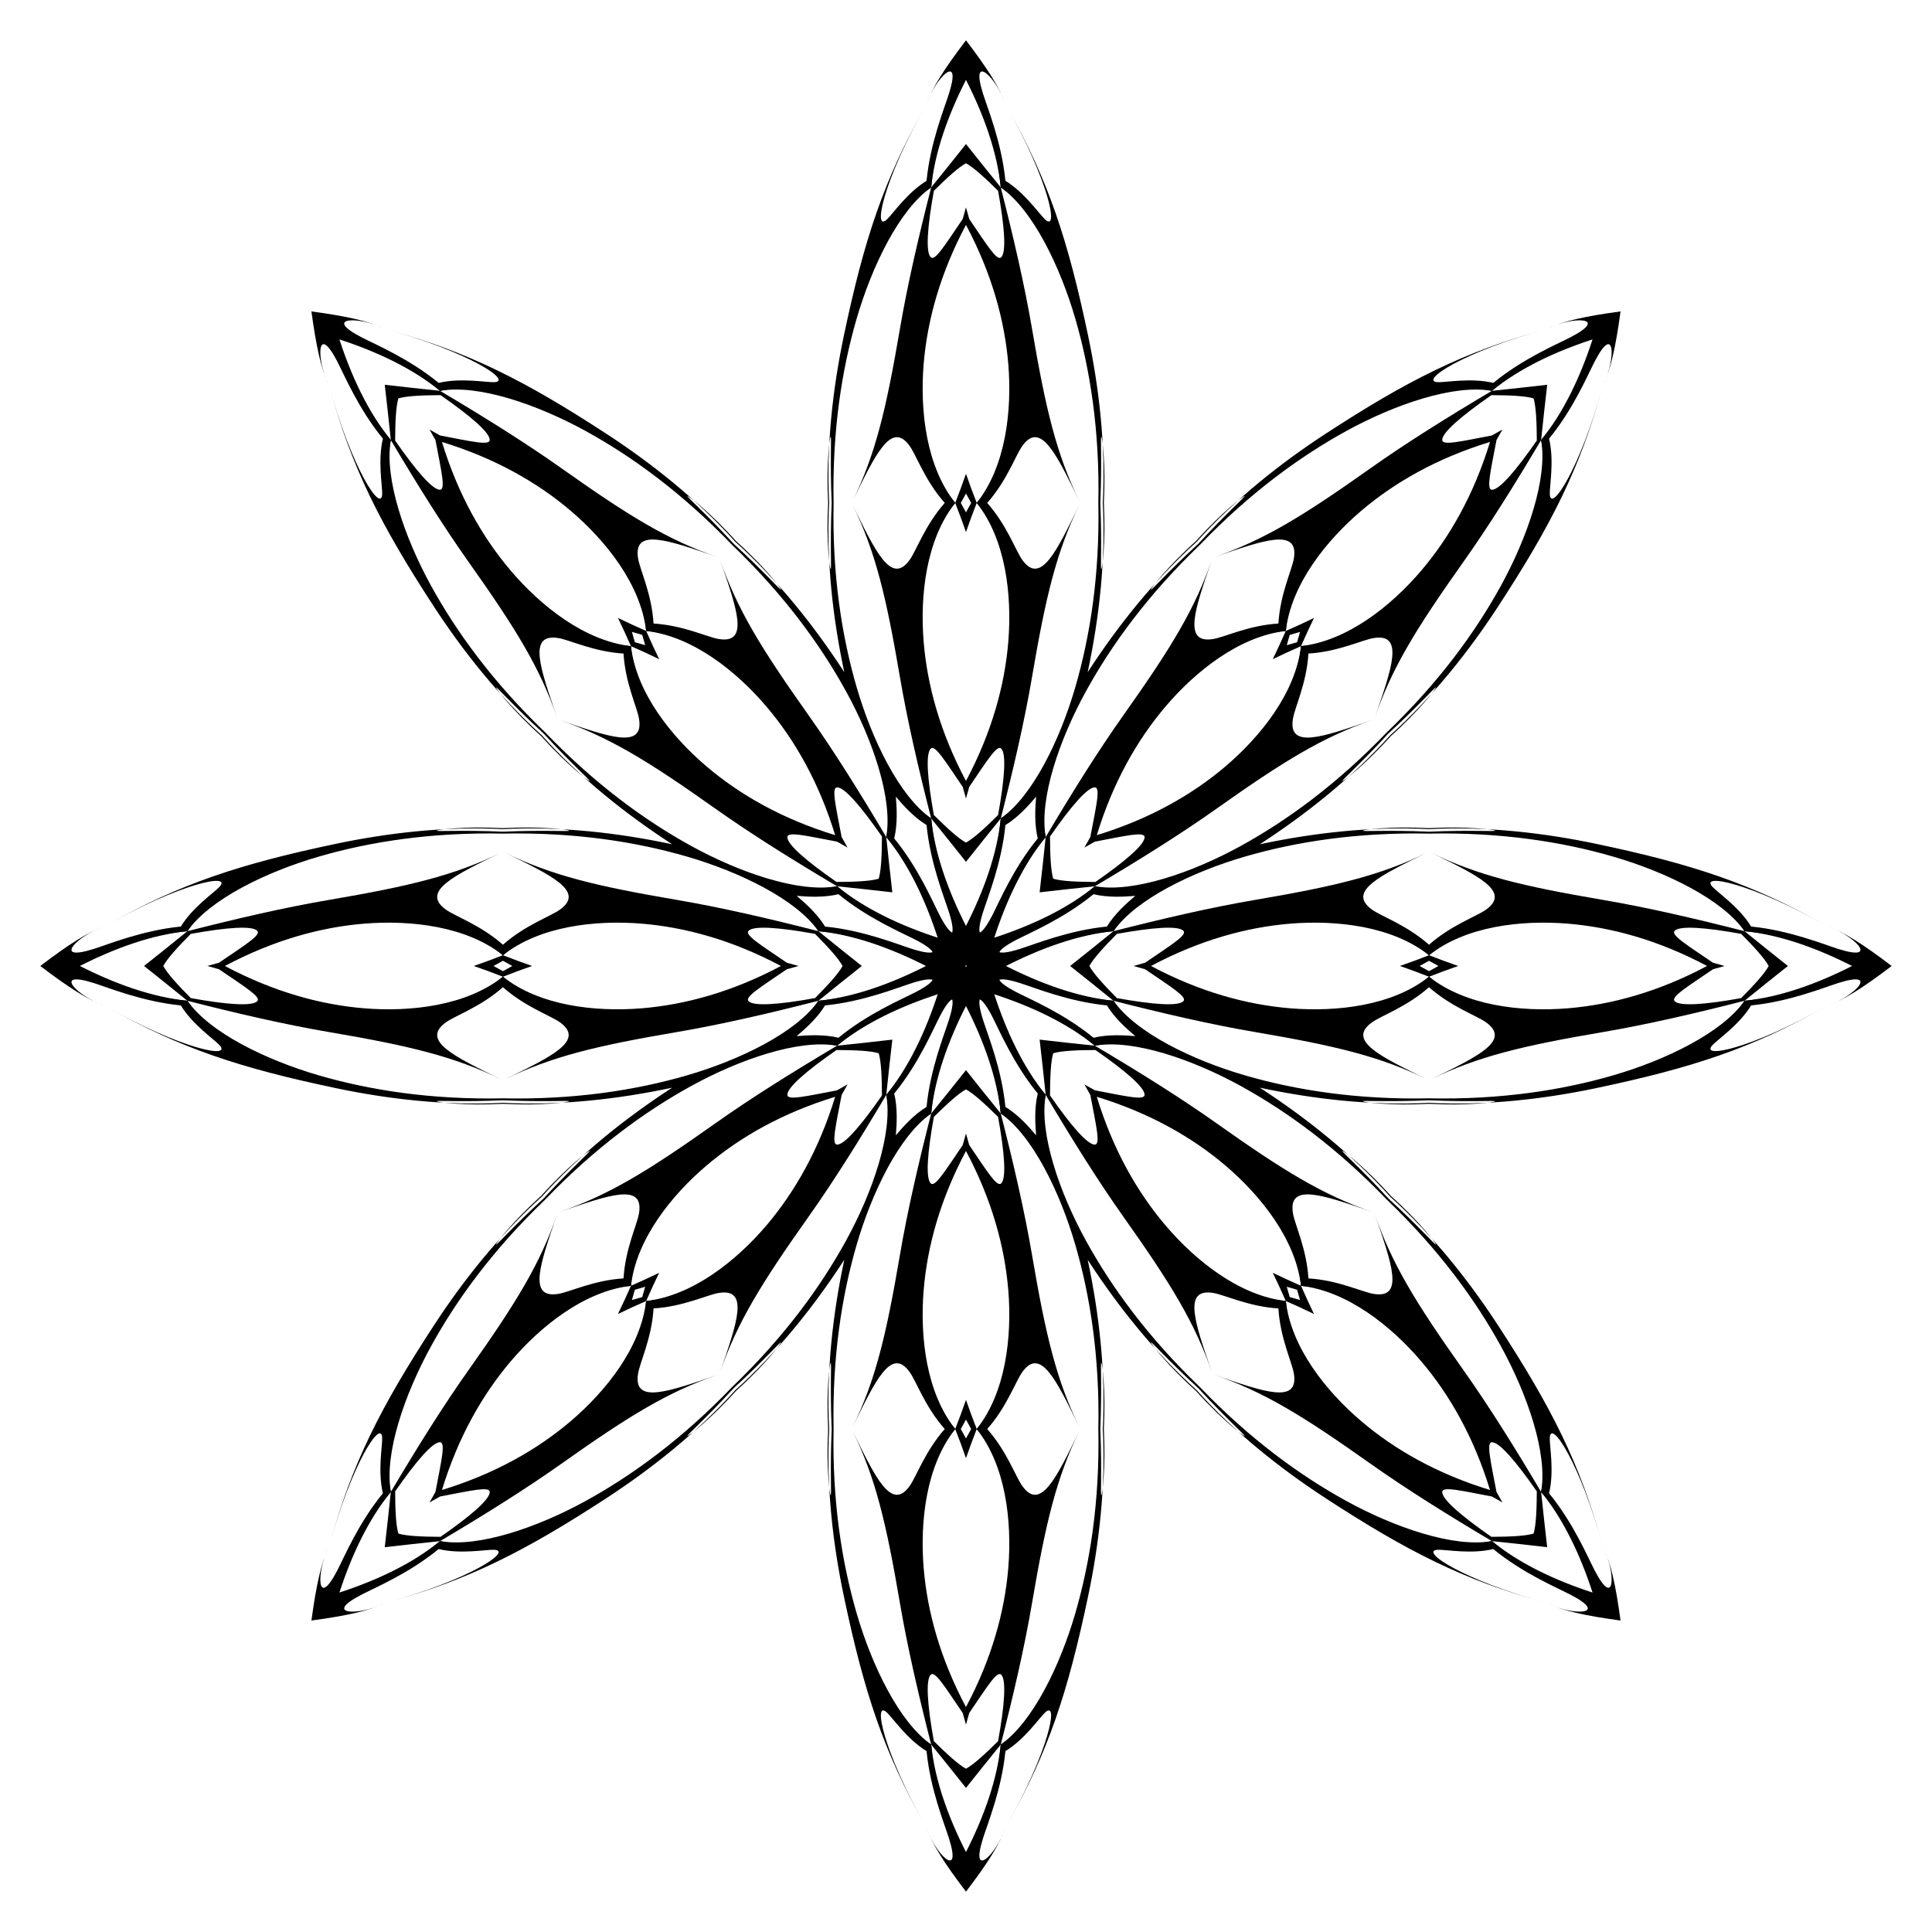 <?xml version="1.0" encoding="UTF-8"?>
<!DOCTYPE svg  PUBLIC '-//W3C//DTD SVG 1.1//EN'  'http://www.w3.org/Graphics/SVG/1.1/DTD/svg11.dtd'>
<svg enable-background="new 0 0 1669.654 1669.654" version="1.1" viewBox="0 0 1669.7 1669.7" xml:space="preserve" xmlns="http://www.w3.org/2000/svg">

	
		
			
				<path d="m834.83 807.15c-18.24-37.244-28.292-71.164-31.363-98.058-13.446-9.676-28.647-27.065-42.571-52.753 8.319 28.01 9.866 51.054 7.2 67.404 16.845 21.189 33.723 52.282 47.16 91.515-39.233-13.438-70.326-30.315-91.515-47.16-16.35 2.666-39.394 1.118-67.404-7.2 25.688 13.924 43.077 29.125 52.753 42.571 26.894 3.072 60.815 13.123 98.058 31.363-37.244 18.24-71.164 28.292-98.058 31.363-9.676 13.446-27.065 28.647-52.753 42.571 28.01-8.319 51.054-9.866 67.404-7.2 21.189-16.845 52.282-33.723 91.515-47.16-13.438 39.233-30.315 70.326-47.16 91.515 2.666 16.35 1.118 39.394-7.2 67.404 13.924-25.688 29.125-43.077 42.571-52.753 3.072-26.894 13.123-60.815 31.363-98.058 18.24 37.244 28.292 71.164 31.363 98.058 13.446 9.676 28.647 27.065 42.571 52.753-8.319-28.01-9.866-51.054-7.2-67.404-16.845-21.189-33.723-52.282-47.16-91.515 39.233 13.438 70.326 30.315 91.515 47.16 16.35-2.666 39.394-1.118 67.404 7.2-25.688-13.924-43.077-29.125-52.753-42.571-26.894-3.072-60.815-13.123-98.058-31.363 37.244-18.24 71.164-28.292 98.058-31.363 9.676-13.446 27.065-28.647 52.753-42.571-28.01 8.319-51.054 9.866-67.404 7.2-21.189 16.845-52.282 33.723-91.515 47.16 13.438-39.233 30.315-70.326 47.16-91.515-2.666-16.35-1.118-39.394 7.2-67.404-13.924 25.688-29.125 43.077-42.571 52.753-3.071 26.893-13.123 60.814-31.363 98.058zm-74.728-152.73c14.977 27.566 31.233 44.69 44.685 52.895 1.852 25.657 11.117 60.268 30.043 99.478 18.927-39.211 28.191-73.821 30.043-99.478 13.453-8.205 29.709-25.33 44.685-52.895-8.902 30.082-9.516 53.686-5.805 69-16.832 19.452-34.755 50.477-49.098 91.586 41.109-14.343 72.134-32.265 91.586-49.098 15.314 3.711 38.918 3.096 69-5.805-27.566 14.977-44.69 31.233-52.895 44.685-25.657 1.852-60.268 11.117-99.478 30.043 39.211 18.927 73.821 28.191 99.478 30.043 8.205 13.453 25.33 29.709 52.895 44.685-30.082-8.902-53.686-9.516-69-5.805-19.452-16.832-50.477-34.755-91.586-49.098 14.343 41.109 32.265 72.134 49.098 91.586-3.711 15.314-3.096 38.918 5.805 69-14.977-27.566-31.233-44.69-44.685-52.895-1.852-25.657-11.117-60.268-30.043-99.478-18.927 39.211-28.191 73.821-30.043 99.478-13.453 8.205-29.709 25.33-44.685 52.895 8.902-30.082 9.516-53.686 5.805-69 16.833-19.452 34.755-50.477 49.098-91.586-41.109 14.343-72.134 32.265-91.586 49.098-15.314-3.711-38.918-3.096-69 5.805 27.566-14.977 44.69-31.233 52.895-44.685 25.657-1.852 60.268-11.117 99.478-30.043-39.211-18.927-73.821-28.191-99.478-30.043-8.205-13.453-25.33-29.709-52.895-44.685 30.082 8.902 53.686 9.516 69 5.805 19.452 16.833 50.477 34.755 91.586 49.098-14.343-41.109-32.265-72.134-49.098-91.586 3.711-15.314 3.096-38.918-5.805-69z"/>
				<path d="m834.83 62.498c-18.927 39.211-28.191 73.821-30.043 99.478-18.025 10.994-41.083 38.001-59.352 84.681 17.319-44.729 39.367-73.025 58.032-86.458 3.072-26.894 13.123-60.815 31.363-98.058 18.24 37.244 28.292 71.164 31.363 98.058 18.666 13.433 40.713 41.728 58.032 86.458-18.269-46.68-41.327-73.687-59.352-84.681-1.852-25.656-11.116-60.267-30.043-99.478z"/>
				<path d="m1380.9 288.71c-41.109 14.343-72.134 32.265-91.586 49.098-20.519-4.972-55.92-2.179-101.85 17.91 43.875-19.382 79.473-23.8 102.17-20.1 21.189-16.845 52.282-33.723 91.515-47.16-13.438 39.233-30.315 70.326-47.161 91.515 3.7 22.697-0.718 58.295-20.1 102.17 20.089-45.926 22.882-81.327 17.91-101.85 16.834-19.452 34.756-50.477 49.099-91.586z"/>
				<path d="m1607.2 834.83c-39.211-18.927-73.821-28.191-99.479-30.043-10.994-18.025-38-41.083-84.681-59.352 44.729 17.319 73.025 39.367 86.458 58.032 26.894 3.072 60.815 13.123 98.058 31.363-37.244 18.24-71.164 28.292-98.058 31.363-13.433 18.666-41.728 40.713-86.458 58.032 46.68-18.269 73.687-41.327 84.681-59.352 25.658-1.852 60.269-11.116 99.479-30.043z"/>
				<path d="m1380.9 1380.9c-14.343-41.109-32.265-72.134-49.098-91.586 4.972-20.519 2.179-55.92-17.91-101.85 19.382 43.875 23.8 79.473 20.1 102.17 16.845 21.189 33.723 52.282 47.161 91.515-39.233-13.438-70.326-30.315-91.515-47.161-22.697 3.7-58.295-0.718-102.17-20.1 45.926 20.089 81.327 22.882 101.85 17.91 19.452 16.834 50.476 34.756 91.585 49.099z"/>
				<path d="m834.83 1607.2c18.927-39.211 28.191-73.821 30.043-99.479 18.025-10.994 41.083-38 59.352-84.681-17.319 44.729-39.367 73.025-58.032 86.458-3.072 26.894-13.123 60.815-31.363 98.058-18.24-37.244-28.292-71.164-31.363-98.058-18.666-13.433-40.713-41.728-58.032-86.458 18.269 46.68 41.327 73.687 59.352 84.681 1.852 25.658 11.117 60.269 30.043 99.479z"/>
				<path d="m288.71 1380.9c41.109-14.343 72.134-32.265 91.586-49.098 20.519 4.972 55.92 2.179 101.85-17.91-43.875 19.382-79.473 23.8-102.17 20.1-21.189 16.845-52.282 33.723-91.515 47.161 13.438-39.233 30.315-70.326 47.16-91.515-3.7-22.697 0.718-58.295 20.1-102.17-20.089 45.926-22.882 81.327-17.91 101.85-16.832 19.452-34.755 50.476-49.098 91.585z"/>
				<path d="m62.498 834.83c39.211 18.927 73.821 28.191 99.478 30.043 10.994 18.025 38.001 41.083 84.681 59.352-44.729-17.319-73.025-39.367-86.458-58.032-26.894-3.072-60.815-13.123-98.058-31.363 37.244-18.24 71.164-28.292 98.058-31.363 13.433-18.666 41.728-40.713 86.458-58.032-46.68 18.269-73.687 41.327-84.681 59.352-25.656 1.852-60.267 11.117-99.478 30.043z"/>
				<path d="m288.71 288.71c14.343 41.109 32.265 72.134 49.098 91.586-4.972 20.519-2.179 55.92 17.91 101.85-19.382-43.875-23.8-79.473-20.1-102.17-16.845-21.189-33.723-52.282-47.16-91.515 39.233 13.438 70.326 30.315 91.515 47.16 22.697-3.7 58.295 0.718 102.17 20.1-45.926-20.089-81.327-22.882-101.85-17.91-19.452-16.832-50.477-34.755-91.586-49.098z"/>
			
			
				<path d="m834.83 69.038c-15.216 29.881-26.978 62.151-30.049 92.932-27.525 19.159-51.257 68.052-64.518 113.69-12.709 43.825-21.094 96.585-19.833 158.98-1.262 62.396 7.124 115.16 19.833 158.98 13.261 45.641 36.993 94.534 64.518 113.69 3.07 30.781 14.833 63.051 30.049 92.932 15.216-29.881 26.978-62.151 30.049-92.932 27.525-19.159 51.257-68.052 64.518-113.69 12.709-43.825 21.094-96.585 19.833-158.98 1.262-62.396-7.124-115.16-19.833-158.98-13.261-45.641-36.993-94.534-64.518-113.69-3.071-30.781-14.833-63.051-30.049-92.932zm541.5 224.3c-31.888 10.37-63.024 24.871-86.96 44.465-33.01-5.916-84.364 11.876-126.01 34.772-39.975 22.002-83.212 53.38-126.44 98.393-45.013 43.229-76.391 86.465-98.393 126.44-22.896 41.65-40.688 93.003-34.772 126.01-19.594 23.936-34.095 55.072-44.465 86.96 31.888-10.37 63.024-24.871 86.96-44.465 33.01 5.916 84.364-11.876 126.01-34.772 39.975-22.002 83.212-53.38 126.44-98.393 45.013-43.229 76.391-86.465 98.393-126.44 22.896-41.65 40.688-93.003 34.772-126.01 19.594-23.937 34.095-55.072 44.465-86.96zm224.29 541.49c-29.881-15.216-62.151-26.978-92.932-30.049-19.159-27.525-68.052-51.257-113.69-64.518-43.825-12.709-96.585-21.094-158.98-19.833-62.396-1.262-115.16 7.124-158.98 19.833-45.641 13.261-94.534 36.993-113.69 64.518-30.781 3.07-63.051 14.833-92.932 30.049 29.881 15.216 62.151 26.978 92.932 30.049 19.159 27.525 68.052 51.257 113.69 64.518 43.825 12.709 96.585 21.094 158.98 19.833 62.396 1.262 115.16-7.124 158.98-19.833 45.641-13.261 94.534-36.993 113.69-64.518 30.781-3.071 63.051-14.833 92.932-30.049zm-224.29 541.5c-10.37-31.888-24.871-63.024-44.465-86.96 5.916-33.01-11.875-84.364-34.772-126.01-22.002-39.975-53.38-83.212-98.393-126.44-43.229-45.013-86.465-76.391-126.44-98.393-41.65-22.896-93.003-40.688-126.01-34.772-23.936-19.594-55.072-34.095-86.96-44.465 10.37 31.888 24.871 63.024 44.465 86.96-5.916 33.01 11.876 84.364 34.772 126.01 22.002 39.975 53.38 83.212 98.393 126.44 43.229 45.013 86.465 76.391 126.44 98.393 41.65 22.896 93.003 40.688 126.01 34.772 23.936 19.594 55.072 34.095 86.96 44.465zm-541.5 224.29c15.216-29.881 26.978-62.151 30.049-92.932 27.525-19.159 51.257-68.052 64.518-113.69 12.709-43.825 21.094-96.585 19.833-158.98 1.262-62.396-7.124-115.16-19.833-158.98-13.261-45.641-36.993-94.534-64.518-113.69-3.07-30.781-14.833-63.051-30.049-92.932-15.216 29.881-26.978 62.151-30.049 92.932-27.525 19.159-51.257 68.052-64.518 113.69-12.709 43.825-21.094 96.585-19.833 158.98-1.262 62.396 7.124 115.16 19.833 158.98 13.261 45.641 36.993 94.534 64.518 113.69 3.071 30.781 14.834 63.051 30.049 92.932zm-541.49-224.29c31.888-10.37 63.024-24.871 86.96-44.465 33.01 5.916 84.364-11.875 126.01-34.772 39.975-22.002 83.212-53.38 126.44-98.393 45.013-43.229 76.391-86.465 98.393-126.44 22.896-41.65 40.688-93.003 34.772-126.01 19.594-23.936 34.095-55.072 44.465-86.96-31.888 10.37-63.024 24.871-86.96 44.465-33.01-5.916-84.364 11.876-126.01 34.772-39.975 22.002-83.212 53.38-126.44 98.393-45.013 43.229-76.391 86.465-98.393 126.44-22.896 41.65-40.688 93.003-34.772 126.01-19.594 23.936-34.096 55.072-44.465 86.96zm-224.3-541.5c29.881 15.216 62.151 26.978 92.932 30.049 19.159 27.525 68.052 51.257 113.69 64.518 43.825 12.709 96.585 21.094 158.98 19.833 62.396 1.262 115.16-7.124 158.98-19.833 45.641-13.261 94.534-36.993 113.69-64.518 30.781-3.07 63.051-14.833 92.932-30.049-29.881-15.216-62.151-26.978-92.932-30.049-19.159-27.525-68.052-51.257-113.69-64.518-43.825-12.709-96.585-21.094-158.98-19.833-62.396-1.262-115.16 7.124-158.98 19.833-45.641 13.261-94.534 36.993-113.69 64.518-30.781 3.071-63.051 14.834-92.932 30.049zm224.3-541.49c10.37 31.888 24.871 63.024 44.465 86.96-5.916 33.01 11.876 84.364 34.772 126.01 22.002 39.975 53.38 83.212 98.393 126.44 43.229 45.013 86.465 76.391 126.44 98.393 41.65 22.896 93.003 40.688 126.01 34.772 23.936 19.594 55.072 34.095 86.96 44.465-10.37-31.888-24.871-63.024-44.465-86.96 5.916-33.01-11.876-84.364-34.772-126.01-22.002-39.975-53.38-83.212-98.393-126.44-43.229-45.013-86.465-76.391-126.44-98.393-41.65-22.896-93.003-40.688-126.01-34.772-23.937-19.594-55.072-34.096-86.96-44.465zm425.42 141.31c-1.54-36.762 0.054-57.206-0.879-57.184-0.778 0.128-3.956 23.536-2.176 57.184-1.78 33.648 1.398 57.056 2.176 57.184 0.934 0.023-0.66-20.422 0.879-57.184zm-248.97 199.29c-27.083-24.906-40.413-40.49-41.057-39.814-0.459 0.641 13.846 19.44 38.897 41.974 22.534 25.051 41.333 39.356 41.974 38.897 0.675-0.644-14.908-13.973-39.814-41.057zm-35.134 316.97c-36.762 1.54-57.206-0.054-57.184 0.879 0.128 0.778 23.536 3.956 57.184 2.176 33.648 1.78 57.056-1.398 57.184-2.176 0.023-0.933-20.422 0.661-57.184-0.879zm199.29 248.98c-24.906 27.083-40.49 40.413-39.814 41.057 0.641 0.459 19.44-13.845 41.974-38.897 25.051-22.534 39.356-41.333 38.897-41.974-0.644-0.676-13.973 14.908-41.057 39.814zm316.97 35.133c1.54 36.762-0.054 57.206 0.879 57.184 0.778-0.128 3.956-23.536 2.176-57.184 1.78-33.648-1.398-57.056-2.176-57.184-0.933-0.022 0.661 20.422-0.879 57.184zm248.98-199.29c27.083 24.906 40.413 40.49 41.057 39.814 0.459-0.641-13.845-19.44-38.897-41.974-22.534-25.051-41.333-39.356-41.974-38.897-0.676 0.644 14.908 13.974 39.814 41.057zm35.133-316.97c36.762-1.54 57.206 0.054 57.184-0.879-0.128-0.778-23.536-3.956-57.184-2.176-33.648-1.78-57.056 1.398-57.184 2.176-0.022 0.934 20.422-0.66 57.184 0.879zm-199.29-248.97c24.906-27.083 40.49-40.413 39.814-41.057-0.641-0.459-19.44 13.846-41.974 38.897-25.051 22.534-39.356 41.333-38.897 41.974 0.644 0.675 13.974-14.908 41.057-39.814zm-83.941 22.051c0.778-0.128 3.956-23.537 2.176-57.184 1.78-33.648-1.398-57.056-2.176-57.184-0.934-0.022 0.66 20.422-0.879 57.184 1.54 36.761-0.054 57.206 0.879 57.184zm-276.79 17.762c0.459-0.641-13.845-19.44-38.897-41.974-22.534-25.051-41.333-39.356-41.974-38.897-0.676 0.645 14.908 13.974 39.814 41.057 27.083 24.907 40.412 40.49 41.057 39.814zm-183.16 208.28c-0.128-0.778-23.537-3.956-57.184-2.176-33.648-1.78-57.056 1.398-57.184 2.176-0.022 0.934 20.422-0.66 57.184 0.879 36.761-1.539 57.206 0.055 57.184-0.879zm17.762 276.79c-0.641-0.459-19.44 13.846-41.974 38.897-25.051 22.534-39.356 41.333-38.897 41.974 0.645 0.676 13.974-14.908 41.057-39.814 24.907-27.083 40.49-40.413 39.814-41.057zm208.28 183.16c-0.778 0.128-3.956 23.536-2.176 57.184-1.78 33.648 1.398 57.056 2.176 57.184 0.934 0.022-0.66-20.422 0.879-57.184-1.539-36.762 0.055-57.206-0.879-57.184zm276.79-17.763c-0.459 0.641 13.846 19.44 38.897 41.974 22.534 25.051 41.333 39.356 41.974 38.897 0.676-0.645-14.908-13.974-39.814-41.057-27.083-24.906-40.413-40.49-41.057-39.814zm183.16-208.28c0.128 0.778 23.536 3.956 57.184 2.176 33.648 1.78 57.056-1.398 57.184-2.176 0.022-0.934-20.422 0.66-57.184-0.879-36.762 1.54-57.206-0.054-57.184 0.879zm-17.763-276.79c0.641 0.459 19.44-13.845 41.974-38.897 25.051-22.534 39.356-41.333 38.897-41.974-0.645-0.676-13.974 14.908-41.057 39.814-24.906 27.083-40.49 40.412-39.814 41.057zm-325.24 159.47c-0.111-0.145-0.221-0.29-0.332-0.435 0.024 0.18 0.049 0.361 0.073 0.542-0.181-0.024-0.362-0.049-0.542-0.073 0.145 0.11 0.29 0.221 0.435 0.332-0.145 0.111-0.29 0.221-0.435 0.332 0.18-0.024 0.361-0.049 0.542-0.073-0.024 0.181-0.049 0.362-0.073 0.542 0.11-0.145 0.221-0.29 0.332-0.435 0.111 0.145 0.221 0.29 0.332 0.435-0.024-0.18-0.049-0.361-0.073-0.542 0.181 0.024 0.362 0.049 0.542 0.073-0.145-0.11-0.29-0.221-0.435-0.332 0.145-0.111 0.29-0.221 0.435-0.332-0.18 0.024-0.361 0.049-0.542 0.073 0.024-0.181 0.049-0.362 0.073-0.542-0.11 0.145-0.221 0.29-0.332 0.435zm-11.953-28.49c0.893-2.443 0.296-7.922-2.747-17.588-4.21-13.338-16.1-42.271-19.382-75.356-10.971-6.7-20.096-16.924-26.526-24.518 0.823 9.916 1.601 23.598-1.419 36.094 21.074 25.716 33.125 54.583 39.58 66.99 4.684 8.985 8.136 13.281 10.494 14.378zm-16.903 16.903c-1.096-2.359-5.393-5.811-14.378-10.494-12.408-6.455-41.275-18.506-66.99-39.58-12.496 3.02-26.177 2.242-36.094 1.419 7.594 6.43 17.818 15.554 24.518 26.526 33.085 3.282 62.019 15.173 75.356 19.382 9.666 3.043 15.145 3.64 17.588 2.747zm0 23.906c-2.443-0.893-7.922-0.295-17.588 2.747-13.338 4.21-42.271 16.1-75.356 19.382-6.7 10.971-16.924 20.096-24.518 26.526 9.916-0.823 23.598-1.601 36.094 1.419 25.716-21.074 54.583-33.125 66.99-39.58 8.985-4.683 13.281-8.135 14.378-10.494zm16.903 16.904c-2.359 1.096-5.811 5.393-10.494 14.379-6.455 12.408-18.506 41.275-39.58 66.99 3.02 12.496 2.242 26.177 1.419 36.094 6.43-7.594 15.554-17.818 26.526-24.518 3.282-33.085 15.173-62.019 19.382-75.356 3.043-9.667 3.64-15.146 2.747-17.589zm23.906 0c-0.893 2.443-0.295 7.922 2.747 17.588 4.21 13.338 16.1 42.271 19.382 75.356 10.971 6.7 20.096 16.924 26.526 24.518-0.823-9.916-1.601-23.598 1.419-36.094-21.074-25.716-33.125-54.583-39.58-66.99-4.683-8.985-8.135-13.282-10.494-14.378zm16.904-16.904c1.096 2.359 5.393 5.811 14.379 10.494 12.408 6.455 41.275 18.506 66.99 39.58 12.496-3.02 26.177-2.242 36.094-1.419-7.594-6.43-17.818-15.554-24.518-26.526-33.085-3.282-62.019-15.173-75.356-19.382-9.667-3.043-15.146-3.64-17.589-2.747zm0-23.906c2.443 0.893 7.922 0.296 17.588-2.747 13.338-4.21 42.271-16.1 75.356-19.382 6.7-10.971 16.924-20.096 24.518-26.526-9.916 0.823-23.598 1.601-36.094-1.419-25.716 21.074-54.583 33.125-66.99 39.58-8.985 4.684-13.282 8.136-14.378 10.494zm-16.904-16.903c2.359-1.096 5.811-5.393 10.494-14.378 6.455-12.408 18.506-41.275 39.58-66.99-3.02-12.496-2.242-26.177-1.419-36.094-6.43 7.594-15.554 17.818-26.526 24.518-3.282 33.085-15.173 62.019-19.382 75.356-3.043 9.666-3.64 15.145-2.747 17.588zm-117.13-225.06c-0.14-0.66-0.279-1.321-0.419-1.985-9.301-44.272-15.304-94.574-12.652-144.28-2.652-49.705 3.352-100.01 12.652-144.28 17.411-82.767 34.512-135.26 70.325-198.07-35.811 62.809-45.513 108.6-33.224 97.483 5.065-4.616 17.56-23.223 34.413-33.515 3.282-33.085 15.173-62.019 19.382-75.356 11.547-36.689-12.133-13.056-18.806 7.96 3.794-11.942 14.438-29.068 33.505-54.038 19.068 24.97 29.711 42.097 33.505 54.038-6.673-21.016-30.353-44.649-18.806-7.96 4.21 13.338 16.1 42.271 19.382 75.356 16.853 10.292 29.347 28.899 34.413 33.515 12.289 11.113 2.587-34.674-33.224-97.483 35.813 62.814 52.913 115.3 70.325 198.07 9.301 44.272 15.304 94.574 12.652 144.28 2.652 49.705-3.352 100.01-12.652 144.28-0.14 0.664-0.279 1.325-0.419 1.985 0.368-0.565 0.737-1.132 1.107-1.7 24.729-37.882 56.052-77.696 93.074-110.97 33.272-37.022 73.086-68.346 110.97-93.074 70.837-46.213 120.04-71.238 189.78-90.33-69.735 19.09-108.97 44.607-92.424 45.438 6.846 0.317 28.838-4.004 48.033 0.635 25.716-21.074 54.583-33.125 66.99-39.58 34.108-17.778 0.653-17.811-18.927-7.669 11.127-5.761 30.763-10.346 61.903-14.519-4.174 31.139-8.758 50.775-14.519 61.903 10.142-19.579 10.109-53.035-7.669-18.926-6.454 12.408-18.506 41.275-39.58 66.99 4.639 19.194 0.317 41.186 0.635 48.033 0.831 16.548 26.348-22.689 45.438-92.424-19.093 69.739-44.117 118.95-90.33 189.78-24.729 37.882-56.052 77.696-93.074 110.97-33.272 37.022-73.086 68.346-110.97 93.074-0.568 0.371-1.135 0.74-1.7 1.107 0.66-0.14 1.321-0.279 1.985-0.419 44.272-9.301 94.574-15.304 144.28-12.652 49.705-2.652 100.01 3.352 144.28 12.652 82.767 17.411 135.26 34.512 198.07 70.325-62.809-35.811-108.6-45.513-97.483-33.224 4.616 5.065 23.223 17.56 33.516 34.413 33.085 3.282 62.019 15.173 75.356 19.382 36.689 11.547 13.056-12.133-7.96-18.806 11.942 3.794 29.068 14.438 54.038 33.505-24.97 19.068-42.097 29.711-54.038 33.505 21.016-6.673 44.649-30.353 7.96-18.806-13.338 4.21-42.271 16.1-75.356 19.382-10.292 16.853-28.899 29.347-33.516 34.413-11.113 12.289 34.675 2.587 97.483-33.224-62.814 35.813-115.3 52.913-198.07 70.325-44.272 9.301-94.574 15.304-144.28 12.652-49.705 2.652-100.01-3.352-144.28-12.652-0.664-0.14-1.325-0.279-1.985-0.419 0.565 0.368 1.132 0.737 1.7 1.107 37.882 24.729 77.696 56.052 110.97 93.074 37.022 33.272 68.346 73.086 93.074 110.97 46.213 70.837 71.238 120.04 90.33 189.78-19.09-69.735-44.607-108.97-45.438-92.424-0.318 6.846 4.004 28.838-0.635 48.033 21.074 25.716 33.125 54.583 39.58 66.99 17.778 34.108 17.811 0.653 7.669-18.927 5.761 11.127 10.345 30.763 14.519 61.903-31.139-4.174-50.776-8.758-61.903-14.519 19.579 10.142 53.035 10.109 18.927-7.669-12.408-6.454-41.275-18.506-66.99-39.58-19.194 4.639-41.186 0.317-48.033 0.635-16.548 0.831 22.689 26.348 92.424 45.438-69.739-19.093-118.95-44.117-189.78-90.33-37.882-24.729-77.696-56.052-110.97-93.074-37.022-33.272-68.346-73.086-93.074-110.97-0.371-0.568-0.74-1.135-1.107-1.7 0.14 0.66 0.279 1.321 0.419 1.985 9.301 44.272 15.304 94.574 12.652 144.28 2.652 49.705-3.352 100.01-12.652 144.28-17.411 82.767-34.512 135.26-70.325 198.07 35.811-62.809 45.513-108.6 33.224-97.483-5.065 4.616-17.56 23.223-34.413 33.516-3.282 33.085-15.173 62.019-19.382 75.356-11.547 36.689 12.133 13.056 18.806-7.96-3.794 11.942-14.438 29.068-33.505 54.038-19.068-24.97-29.711-42.097-33.505-54.038 6.673 21.016 30.353 44.649 18.806 7.96-4.21-13.338-16.1-42.271-19.382-75.356-16.853-10.292-29.347-28.899-34.413-33.516-12.289-11.113-2.587 34.675 33.224 97.483-35.813-62.814-52.913-115.3-70.325-198.07-9.301-44.272-15.304-94.574-12.652-144.28-2.652-49.705 3.352-100.01 12.652-144.28 0.14-0.664 0.279-1.325 0.419-1.985-0.368 0.565-0.737 1.132-1.107 1.7-24.729 37.882-56.052 77.696-93.074 110.97-33.272 37.022-73.086 68.346-110.97 93.074-70.837 46.213-120.04 71.238-189.78 90.33 69.735-19.09 108.97-44.607 92.424-45.438-6.846-0.318-28.838 4.004-48.033-0.635-25.716 21.074-54.583 33.125-66.99 39.58-34.108 17.778-0.653 17.811 18.926 7.669-11.127 5.761-30.763 10.345-61.903 14.519 4.173-31.139 8.758-50.776 14.519-61.903-10.142 19.579-10.109 53.035 7.669 18.927 6.455-12.408 18.506-41.275 39.58-66.99-4.639-19.194-0.317-41.186-0.635-48.033-0.831-16.548-26.348 22.689-45.438 92.424 19.093-69.739 44.117-118.95 90.33-189.78 24.729-37.882 56.052-77.696 93.074-110.97 33.272-37.022 73.086-68.346 110.97-93.074 0.568-0.371 1.135-0.74 1.7-1.107-0.66 0.14-1.321 0.279-1.985 0.419-44.272 9.301-94.574 15.304-144.28 12.652-49.705 2.652-100.01-3.352-144.28-12.652-82.767-17.411-135.26-34.512-198.07-70.325 62.809 35.811 108.6 45.513 97.483 33.224-4.616-5.065-23.223-17.56-33.515-34.413-33.085-3.282-62.019-15.173-75.356-19.382-36.689-11.547-13.056 12.133 7.96 18.806-11.942-3.794-29.068-14.438-54.038-33.505 24.97-19.068 42.097-29.711 54.038-33.505-21.016 6.673-44.649 30.353-7.96 18.806 13.338-4.21 42.271-16.1 75.356-19.382 10.292-16.853 28.899-29.347 33.515-34.413 11.113-12.289-34.674-2.587-97.483 33.224 62.814-35.813 115.3-52.913 198.07-70.325 44.272-9.301 94.574-15.304 144.28-12.652 49.705-2.652 100.01 3.352 144.28 12.652 0.664 0.14 1.325 0.279 1.985 0.419-0.565-0.368-1.132-0.737-1.7-1.107-37.882-24.729-77.696-56.052-110.97-93.074-37.022-33.272-68.346-73.086-93.074-110.97-46.213-70.837-71.238-120.04-90.33-189.78 19.09 69.735 44.607 108.97 45.438 92.424 0.317-6.846-4.004-28.838 0.635-48.033-21.074-25.716-33.125-54.583-39.58-66.99-17.778-34.108-17.811-0.653-7.669 18.926-5.761-11.127-10.346-30.763-14.519-61.903 31.139 4.173 50.775 8.758 61.903 14.519-19.579-10.142-53.035-10.109-18.926 7.669 12.408 6.455 41.275 18.506 66.99 39.58 19.194-4.639 41.186-0.317 48.033-0.635 16.548-0.831-22.689-26.348-92.424-45.438 69.739 19.093 118.95 44.117 189.78 90.33 37.882 24.729 77.696 56.052 110.97 93.074 37.022 33.272 68.346 73.086 93.074 110.97 0.37 0.569 0.739 1.135 1.107 1.7z"/>
			
		
		
			
				<path d="m825.58 434.64c-17.317 19.624-32.731 53.602-37.127 99.992 3.801-44.172 17.492-78.366 34.267-99.992-16.775-21.626-30.467-55.82-34.267-99.992 4.396 46.39 19.81 80.368 37.127 99.992z"/>
				<path d="m545.32 558.4c1.631 26.121 14.758 61.046 44.453 96.958-28.547-33.922-43.044-67.782-46.474-94.936-27.154-3.43-61.014-17.928-94.936-46.474 35.911 29.694 70.836 42.821 96.957 44.452z"/>
				<path d="m434.64 844.08c19.624 17.317 53.602 32.731 99.992 37.127-44.172-3.801-78.366-17.492-99.992-34.267-21.626 16.775-55.82 30.467-99.992 34.267 46.39-4.396 80.368-19.81 99.992-37.127z"/>
				<path d="m558.4 1124.3c26.121-1.631 61.046-14.758 96.958-44.453-33.922 28.547-67.782 43.044-94.936 46.474-3.43 27.154-17.928 61.014-46.474 94.936 29.694-35.91 42.821-70.835 44.452-96.957z"/>
				<path d="m844.08 1235c17.317-19.624 32.731-53.602 37.127-99.992-3.801 44.172-17.492 78.366-34.267 99.992 16.775 21.626 30.467 55.82 34.267 99.992-4.396-46.39-19.81-80.368-37.127-99.992z"/>
				<path d="m1124.3 1111.3c-1.631-26.121-14.758-61.047-44.453-96.958 28.547 33.922 43.044 67.782 46.474 94.936 27.154 3.43 61.014 17.928 94.936 46.474-35.91-29.693-70.835-42.82-96.957-44.452z"/>
				<path d="m1235 825.58c-19.624-17.317-53.602-32.731-99.992-37.127 44.172 3.801 78.366 17.492 99.992 34.267 21.626-16.775 55.82-30.467 99.992-34.267-46.39 4.396-80.368 19.81-99.992 37.127z"/>
				<path d="m1111.3 545.32c-26.121 1.631-61.047 14.758-96.958 44.453 33.922-28.547 67.782-43.044 94.936-46.474 3.43-27.154 17.928-61.014 46.474-94.936-29.693 35.911-42.82 70.836-44.452 96.957z"/>
				<path d="m844.08 434.64c17.317 19.624 32.731 53.602 37.127 99.992-3.801-44.172-17.492-78.366-34.267-99.992 16.775-21.626 30.467-55.82 34.267-99.992-4.396 46.39-19.81 80.368-37.127 99.992z"/>
				<path d="m558.4 545.32c26.121 1.631 61.046 14.758 96.958 44.453-33.922-28.547-67.782-43.044-94.936-46.474-3.43-27.154-17.928-61.014-46.474-94.936 29.694 35.911 42.821 70.836 44.452 96.957z"/>
				<path d="m434.64 825.58c19.624-17.317 53.602-32.731 99.992-37.127-44.172 3.801-78.366 17.492-99.992 34.267-21.626-16.775-55.82-30.467-99.992-34.267 46.39 4.396 80.368 19.81 99.992 37.127z"/>
				<path d="m545.32 1111.3c1.631-26.121 14.758-61.047 44.453-96.958-28.547 33.922-43.044 67.782-46.474 94.936-27.154 3.43-61.014 17.928-94.936 46.474 35.911-29.693 70.836-42.82 96.957-44.452z"/>
				<path d="m825.58 1235c-17.317-19.624-32.731-53.602-37.127-99.992 3.801 44.172 17.492 78.366 34.267 99.992-16.775 21.626-30.467 55.82-34.267 99.992 4.396-46.39 19.81-80.368 37.127-99.992z"/>
				<path d="m1111.3 1124.3c-26.121-1.631-61.047-14.758-96.958-44.453 33.922 28.547 67.782 43.044 94.936 46.474 3.43 27.154 17.928 61.014 46.474 94.936-29.693-35.91-42.82-70.835-44.452-96.957z"/>
				<path d="m1235 844.08c-19.624 17.317-53.602 32.731-99.992 37.127 44.172-3.801 78.366-17.492 99.992-34.267 21.626 16.775 55.82 30.467 99.992 34.267-46.39-4.396-80.368-19.81-99.992-37.127z"/>
				<path d="m1124.3 558.4c-1.631 26.121-14.758 61.046-44.453 96.958 28.547-33.922 43.044-67.782 46.474-94.936 27.154-3.43 61.014-17.928 94.936-46.474-35.91 29.694-70.835 42.821-96.957 44.452z"/>
			
			
				<path d="m834.83 194.36c-22.319 41.973-33.507 82.657-36.598 120.58-3.221 39.961 2.163 88.082 27.339 119.71-25.176 31.628-30.56 79.749-27.339 119.71 3.092 37.919 14.28 78.603 36.598 120.58 22.319-41.973 33.507-82.657 36.598-120.58 3.221-39.961-2.162-88.082-27.339-119.71 25.176-31.628 30.56-79.749 27.339-119.71-3.091-37.919-14.279-78.603-36.598-120.58zm452.88 187.59c-45.461 13.898-82.14 34.754-111.14 59.381-30.535 25.979-60.754 63.813-65.317 103.98-40.167 4.562-78 34.782-103.98 65.317-24.626 28.999-45.483 65.678-59.381 111.14 45.461-13.898 82.14-34.754 111.14-59.381 30.535-25.979 60.754-63.813 65.317-103.98 40.167-4.562 78.001-34.782 103.98-65.317 24.627-28.999 45.483-65.678 59.381-111.14zm187.59 452.88c-41.973-22.319-82.657-33.507-120.58-36.598-39.961-3.221-88.082 2.163-119.71 27.339-31.628-25.176-79.75-30.56-119.71-27.339-37.919 3.092-78.603 14.28-120.58 36.598 41.973 22.319 82.657 33.507 120.58 36.598 39.961 3.221 88.082-2.162 119.71-27.339 31.628 25.176 79.749 30.56 119.71 27.339 37.92-3.091 78.603-14.279 120.58-36.598zm-187.59 452.88c-13.898-45.461-34.754-82.14-59.381-111.14-25.979-30.535-63.813-60.754-103.98-65.317-4.562-40.167-34.782-78-65.317-103.98-28.999-24.626-65.678-45.483-111.14-59.381 13.898 45.461 34.754 82.14 59.381 111.14 25.979 30.535 63.813 60.754 103.98 65.317 4.562 40.167 34.782 78.001 65.317 103.98 28.999 24.627 65.678 45.483 111.14 59.381zm-452.88 187.59c22.319-41.973 33.507-82.657 36.598-120.58 3.221-39.961-2.162-88.082-27.339-119.71 25.176-31.628 30.56-79.75 27.339-119.71-3.092-37.919-14.28-78.603-36.598-120.58-22.319 41.973-33.507 82.657-36.598 120.58-3.221 39.961 2.163 88.082 27.339 119.71-25.176 31.628-30.56 79.749-27.339 119.71 3.092 37.92 14.28 78.603 36.598 120.58zm-452.88-187.59c45.461-13.898 82.14-34.754 111.14-59.381 30.534-25.979 60.754-63.813 65.317-103.98 40.167-4.562 78.001-34.782 103.98-65.317 24.626-28.999 45.483-65.678 59.381-111.14-45.461 13.898-82.14 34.754-111.14 59.381-30.534 25.979-60.754 63.813-65.317 103.98-40.167 4.562-78.001 34.782-103.98 65.317-24.626 28.999-45.483 65.678-59.381 111.14zm-187.59-452.88c41.973 22.319 82.657 33.507 120.58 36.598 39.961 3.221 88.082-2.162 119.71-27.339 31.628 25.176 79.749 30.56 119.71 27.339 37.919-3.092 78.603-14.28 120.58-36.598-41.973-22.319-82.657-33.507-120.58-36.598-39.961-3.221-88.082 2.163-119.71 27.339-31.628-25.176-79.749-30.56-119.71-27.339-37.919 3.092-78.603 14.28-120.58 36.598zm187.59-452.88c13.898 45.461 34.754 82.14 59.381 111.14 25.979 30.534 63.813 60.754 103.98 65.317 4.562 40.167 34.782 78.001 65.317 103.98 28.999 24.626 65.678 45.483 111.14 59.381-13.898-45.461-34.754-82.14-59.381-111.14-25.979-30.534-63.813-60.754-103.98-65.317-4.562-40.167-34.782-78.001-65.317-103.98-28.999-24.626-65.678-45.483-111.14-59.381zm452.88-240.84c-6.561 3.553-16.236 12.392-27.749 23.792-5.646 31.227-7.262 53.116-2.618 57.51 3.605 3.295 11.745-9.898 27.553-33.165 0.979-3.533 1.921-6.875 2.814-10.028 0.893 3.153 1.835 6.495 2.814 10.028 15.808 23.268 23.949 36.461 27.553 33.165 4.644-4.393 3.028-26.283-2.618-57.51-11.513-11.4-21.188-20.239-27.749-23.792zm490.54 203.19c-7.151-2.127-20.243-2.718-36.446-2.798-26.073 18.089-42.694 32.424-42.516 38.814 0.219 4.879 15.304 1.306 42.934-3.968 3.19-1.806 6.219-3.503 9.08-5.101-1.598 2.861-3.296 5.89-5.101 9.08-5.274 27.631-8.847 42.716-3.968 42.935 6.391 0.177 20.726-16.444 38.815-42.517-0.08-16.203-0.671-29.294-2.798-36.445zm203.19 490.54c-3.552-6.561-12.392-16.236-23.792-27.749-31.227-5.646-53.116-7.262-57.51-2.618-3.295 3.605 9.898 11.745 33.165 27.553 3.532 0.979 6.875 1.921 10.028 2.814-3.153 0.893-6.495 1.835-10.028 2.814-23.268 15.808-36.461 23.949-33.165 27.553 4.393 4.644 26.283 3.028 57.51-2.618 11.4-11.513 20.24-21.188 23.792-27.749zm-203.19 490.54c2.127-7.151 2.718-20.243 2.798-36.446-18.089-26.073-32.424-42.694-38.815-42.516-4.879 0.219-1.306 15.304 3.968 42.934 1.806 3.19 3.503 6.219 5.101 9.08-2.861-1.598-5.89-3.296-9.08-5.101-27.631-5.274-42.716-8.847-42.934-3.968-0.177 6.391 16.444 20.726 42.516 38.815 16.203-0.08 29.295-0.671 36.446-2.798zm-490.54 203.19c6.561-3.552 16.236-12.392 27.75-23.792 5.646-31.227 7.262-53.116 2.618-57.51-3.605-3.295-11.745 9.898-27.553 33.165-0.979 3.532-1.921 6.875-2.814 10.028-0.893-3.153-1.835-6.495-2.814-10.028-15.808-23.268-23.949-36.461-27.553-33.165-4.644 4.393-3.028 26.283 2.618 57.51 11.513 11.4 21.187 20.24 27.748 23.792zm-490.54-203.19c7.151 2.127 20.243 2.718 36.446 2.798 26.073-18.089 42.694-32.424 42.517-38.815-0.219-4.879-15.304-1.306-42.935 3.968-3.19 1.806-6.219 3.503-9.08 5.101 1.598-2.861 3.295-5.89 5.101-9.08 5.274-27.631 8.847-42.716 3.968-42.934-6.391-0.177-20.726 16.444-38.814 42.516 0.079 16.203 0.669 29.295 2.797 36.446zm-203.19-490.54c3.553 6.561 12.392 16.236 23.792 27.75 31.227 5.646 53.116 7.262 57.51 2.618 3.295-3.605-9.898-11.745-33.165-27.553-3.533-0.979-6.875-1.921-10.028-2.814 3.153-0.893 6.495-1.835 10.028-2.814 23.268-15.808 36.461-23.949 33.165-27.553-4.393-4.644-26.283-3.028-57.51 2.618-11.4 11.513-20.239 21.187-23.792 27.748zm203.19-490.54c-2.127 7.151-2.718 20.243-2.798 36.446 18.089 26.073 32.424 42.694 38.814 42.517 4.879-0.219 1.306-15.304-3.968-42.935-1.806-3.19-3.503-6.219-5.101-9.08 2.861 1.598 5.89 3.295 9.08 5.101 27.631 5.274 42.716 8.847 42.935 3.968 0.177-6.391-16.444-20.726-42.517-38.814-16.203 0.079-29.294 0.669-36.445 2.797zm490.54 345.78c-0.893-3.153-1.835-6.495-2.814-10.028-15.808-23.268-23.949-36.461-27.553-33.165-4.644 4.393-3.028 26.283 2.618 57.51 11.514 11.4 21.188 20.24 27.749 23.792 6.561-3.553 16.236-12.392 27.75-23.792 5.646-31.227 7.262-53.116 2.618-57.51-3.605-3.295-11.745 9.898-27.553 33.165-0.98 3.533-1.922 6.875-2.815 10.028zm102.36 42.397c1.598-2.861 3.295-5.89 5.101-9.08 5.274-27.631 8.847-42.716 3.968-42.935-6.391-0.177-20.726 16.444-38.814 42.517 0.08 16.203 0.671 29.294 2.798 36.446 7.151 2.127 20.243 2.718 36.446 2.798 26.073-18.089 42.694-32.424 42.517-38.815-0.219-4.879-15.304-1.306-42.935 3.968-3.191 1.806-6.22 3.503-9.081 5.101zm42.397 102.36c3.153-0.893 6.495-1.835 10.028-2.814 23.268-15.808 36.461-23.949 33.165-27.553-4.393-4.644-26.283-3.028-57.51 2.618-11.4 11.514-20.24 21.188-23.792 27.749 3.553 6.561 12.392 16.236 23.792 27.75 31.227 5.646 53.116 7.262 57.51 2.618 3.295-3.605-9.898-11.745-33.165-27.553-3.532-0.98-6.875-1.922-10.028-2.815zm-42.397 102.36c2.861 1.598 5.89 3.295 9.08 5.101 27.631 5.274 42.716 8.847 42.935 3.968 0.177-6.391-16.444-20.726-42.517-38.814-16.203 0.08-29.294 0.671-36.446 2.798-2.127 7.151-2.718 20.243-2.798 36.446 18.089 26.073 32.424 42.694 38.814 42.517 4.879-0.219 1.306-15.304-3.968-42.935-1.804-3.191-3.502-6.22-5.1-9.081zm-102.36 42.397c0.893 3.153 1.835 6.495 2.814 10.028 15.808 23.268 23.949 36.461 27.553 33.165 4.644-4.393 3.028-26.283-2.618-57.51-11.514-11.4-21.188-20.24-27.75-23.792-6.561 3.553-16.236 12.392-27.749 23.792-5.646 31.227-7.262 53.116-2.618 57.51 3.605 3.295 11.745-9.898 27.553-33.165 0.98-3.532 1.922-6.875 2.815-10.028zm-102.36-42.397c-1.598 2.861-3.295 5.89-5.101 9.08-5.274 27.631-8.847 42.716-3.968 42.935 6.391 0.177 20.726-16.444 38.815-42.517-0.08-16.203-0.671-29.294-2.798-36.446-7.151-2.127-20.243-2.718-36.446-2.798-26.073 18.089-42.694 32.424-42.517 38.814 0.219 4.879 15.304 1.306 42.935-3.968 3.19-1.804 6.219-3.502 9.08-5.1zm-42.397-102.36c-3.153 0.893-6.495 1.835-10.028 2.814-23.268 15.808-36.461 23.949-33.165 27.553 4.393 4.644 26.283 3.028 57.51-2.618 11.4-11.514 20.24-21.188 23.792-27.75-3.553-6.561-12.392-16.236-23.792-27.749-31.227-5.646-53.116-7.262-57.51-2.618-3.295 3.605 9.898 11.745 33.165 27.553 3.533 0.98 6.875 1.922 10.028 2.815zm42.397-102.36c-2.861-1.598-5.89-3.295-9.08-5.101-27.631-5.274-42.716-8.847-42.935-3.968-0.177 6.391 16.444 20.726 42.517 38.815 16.203-0.08 29.294-0.671 36.446-2.798 2.127-7.151 2.718-20.243 2.798-36.446-18.089-26.073-32.424-42.694-38.815-42.517-4.879 0.219-1.306 15.304 3.968 42.935 1.806 3.19 3.503 6.219 5.101 9.08zm102.36 12.343c-10.008-12.576-20.06-25.227-30.067-37.472-11.065-43.306-20.594-84.572-26.991-122.1-11.921-69.932-21.127-108.4-40.932-148.99 19.81 40.587 33.506 69.575 49.258 47.719 5.968-8.334 13.317-30.053 30.388-49.324-17.071-19.271-24.42-40.989-30.388-49.324-15.752-21.857-29.448 7.132-49.258 47.719 19.804-40.594 29.011-79.057 40.932-148.99 6.397-37.532 15.926-78.798 26.991-122.1 10.006-12.245 20.058-24.895 30.067-37.472 10.008 12.576 20.06 25.227 30.067 37.472 11.065 43.306 20.594 84.572 26.991 122.1 11.921 69.932 21.127 108.4 40.932 148.99-19.81-40.587-33.506-69.575-49.258-47.719-5.968 8.334-13.317 30.053-30.388 49.324 17.071 19.271 24.42 40.989 30.388 49.324 15.752 21.857 29.448-7.132 49.258-47.719-19.804 40.594-29.011 79.057-40.932 148.99-6.397 37.532-15.926 78.798-26.991 122.1-10.006 12.245-20.058 24.895-30.067 37.472zm63.649 26.364c1.816-15.97 3.653-32.023 5.236-47.757 22.798-38.446 45.239-74.364 67.255-105.43 41.02-57.879 61.708-91.587 76.409-134.3-14.691 42.707-25.505 72.89 1.089 68.573 10.114-1.673 30.667-11.834 56.365-13.389 1.556-25.698 11.716-46.251 13.39-56.365 4.316-26.593-25.866-15.78-68.573-1.089 42.708-14.7 76.416-35.388 134.3-76.409 31.063-22.015 66.98-44.457 105.43-67.255 15.734-1.583 31.787-3.42 47.757-5.236-1.816 15.97-3.653 32.023-5.236 47.757-22.798 38.446-45.239 74.363-67.255 105.43-41.02 57.879-61.708 91.587-76.409 134.3 14.691-42.707 25.505-72.89-1.089-68.573-10.114 1.673-30.667 11.834-56.365 13.39-1.556 25.698-11.716 46.251-13.39 56.365-4.316 26.593 25.866 15.779 68.573 1.089-42.708 14.7-76.416 35.388-134.3 76.409-31.063 22.015-66.98 44.457-105.43 67.255-15.734 1.582-31.787 3.419-47.757 5.235zm26.365 63.649c12.576-10.008 25.227-20.06 37.472-30.067 43.306-11.065 84.572-20.594 122.1-26.991 69.932-11.921 108.4-21.127 148.99-40.932-40.587 19.81-69.575 33.506-47.719 49.258 8.334 5.968 30.053 13.317 49.324 30.388 19.271-17.071 40.989-24.42 49.323-30.388 21.857-15.752-7.132-29.448-47.719-49.258 40.594 19.804 79.057 29.011 148.99 40.932 37.532 6.397 78.798 15.926 122.1 26.991 12.245 10.006 24.896 20.058 37.472 30.067-12.576 10.008-25.227 20.06-37.472 30.067-43.306 11.065-84.572 20.594-122.1 26.991-69.932 11.921-108.4 21.127-148.99 40.932 40.587-19.81 69.575-33.506 47.719-49.258-8.334-5.968-30.053-13.317-49.323-30.388-19.271 17.071-40.989 24.42-49.324 30.388-21.857 15.752 7.132 29.448 47.719 49.258-40.594-19.804-79.057-29.011-148.99-40.932-37.532-6.397-78.798-15.926-122.1-26.991-12.246-10.006-24.896-20.058-37.472-30.067zm-26.365 63.649c15.97 1.816 32.023 3.653 47.757 5.236 38.446 22.798 74.363 45.239 105.43 67.255 57.879 41.02 91.587 61.708 134.3 76.409-42.707-14.691-72.89-25.505-68.573 1.089 1.673 10.114 11.834 30.667 13.39 56.365 25.698 1.556 46.251 11.716 56.365 13.39 26.594 4.316 15.78-25.866 1.089-68.573 14.7 42.708 35.388 76.416 76.409 134.3 22.015 31.063 44.457 66.98 67.255 105.43 1.583 15.734 3.421 31.787 5.236 47.757-15.97-1.816-32.023-3.653-47.757-5.236-38.446-22.798-74.364-45.239-105.43-67.255-57.879-41.02-91.587-61.708-134.3-76.409 42.707 14.691 72.89 25.505 68.573-1.089-1.673-10.114-11.834-30.667-13.39-56.365-25.698-1.556-46.251-11.716-56.365-13.39-26.593-4.316-15.78 25.866-1.089 68.573-14.7-42.708-35.388-76.416-76.409-134.3-22.015-31.063-44.457-66.98-67.255-105.43-1.582-15.734-3.42-31.787-5.236-47.757zm-63.649 26.365c10.008 12.576 20.06 25.227 30.067 37.472 11.065 43.306 20.594 84.572 26.991 122.1 11.921 69.932 21.127 108.4 40.932 148.99-19.81-40.587-33.506-69.575-49.258-47.719-5.968 8.334-13.317 30.053-30.388 49.324 17.071 19.271 24.42 40.989 30.388 49.323 15.752 21.857 29.448-7.132 49.258-47.719-19.804 40.594-29.011 79.057-40.932 148.99-6.397 37.532-15.926 78.798-26.991 122.1-10.006 12.245-20.058 24.896-30.067 37.472-10.008-12.576-20.06-25.227-30.067-37.472-11.065-43.306-20.594-84.572-26.991-122.1-11.921-69.932-21.127-108.4-40.932-148.99 19.81 40.587 33.506 69.575 49.258 47.719 5.968-8.334 13.317-30.053 30.388-49.323-17.071-19.271-24.42-40.989-30.388-49.324-15.752-21.857-29.448 7.132-49.258 47.719 19.804-40.594 29.011-79.057 40.932-148.99 6.397-37.532 15.926-78.798 26.991-122.1 10.007-12.246 20.059-24.896 30.067-37.472zm-63.649-26.365c-1.816 15.97-3.653 32.023-5.236 47.757-22.798 38.446-45.239 74.363-67.255 105.43-41.02 57.879-61.708 91.587-76.409 134.3 14.691-42.707 25.505-72.89-1.089-68.573-10.114 1.673-30.667 11.834-56.365 13.39-1.556 25.698-11.716 46.251-13.39 56.365-4.316 26.594 25.866 15.78 68.573 1.089-42.708 14.7-76.416 35.388-134.3 76.409-31.063 22.015-66.98 44.457-105.43 67.255-15.734 1.583-31.787 3.421-47.757 5.236 1.816-15.97 3.653-32.023 5.236-47.757 22.798-38.446 45.239-74.364 67.255-105.43 41.02-57.879 61.708-91.587 76.409-134.3-14.691 42.707-25.505 72.89 1.089 68.573 10.114-1.673 30.667-11.834 56.365-13.39 1.556-25.698 11.716-46.251 13.389-56.365 4.316-26.593-25.866-15.78-68.573-1.089 42.708-14.7 76.416-35.388 134.3-76.409 31.063-22.015 66.98-44.457 105.43-67.255 15.735-1.582 31.788-3.42 47.758-5.236zm-26.364-63.649c-12.576 10.008-25.227 20.06-37.472 30.067-43.306 11.065-84.572 20.594-122.1 26.991-69.932 11.921-108.4 21.127-148.99 40.932 40.587-19.81 69.575-33.506 47.719-49.258-8.334-5.968-30.053-13.317-49.324-30.388-19.271 17.071-40.989 24.42-49.324 30.388-21.857 15.752 7.132 29.448 47.719 49.258-40.594-19.804-79.057-29.011-148.99-40.932-37.532-6.397-78.798-15.926-122.1-26.991-12.245-10.006-24.895-20.058-37.472-30.067 12.576-10.008 25.227-20.06 37.472-30.067 43.306-11.065 84.572-20.594 122.1-26.991 69.932-11.921 108.4-21.127 148.99-40.932-40.587 19.81-69.575 33.506-47.719 49.258 8.334 5.968 30.053 13.317 49.324 30.388 19.271-17.071 40.989-24.42 49.324-30.388 21.857-15.752-7.132-29.448-47.719-49.258 40.594 19.804 79.057 29.011 148.99 40.932 37.532 6.397 78.798 15.926 122.1 26.991 12.245 10.007 24.895 20.059 37.472 30.067zm26.364-63.649c-15.97-1.816-32.023-3.653-47.757-5.236-38.446-22.798-74.364-45.239-105.43-67.255-57.879-41.02-91.587-61.708-134.3-76.409 42.707 14.691 72.89 25.505 68.573-1.089-1.673-10.114-11.834-30.667-13.389-56.365-25.698-1.556-46.251-11.716-56.365-13.39-26.593-4.316-15.78 25.866-1.089 68.573-14.7-42.708-35.388-76.416-76.409-134.3-22.015-31.063-44.457-66.98-67.255-105.43-1.583-15.734-3.42-31.787-5.236-47.757 15.97 1.816 32.023 3.653 47.757 5.236 38.446 22.798 74.363 45.239 105.43 67.255 57.879 41.02 91.587 61.708 134.3 76.409-42.707-14.691-72.89-25.505-68.573 1.089 1.673 10.114 11.834 30.667 13.39 56.365 25.698 1.556 46.251 11.716 56.365 13.389 26.593 4.316 15.779-25.866 1.089-68.573 14.7 42.708 35.388 76.416 76.409 134.3 22.015 31.063 44.457 66.98 67.255 105.43 1.582 15.735 3.419 31.788 5.235 47.758z"/>
			
		
		
			
				<path d="m834.83 426.52c-1.447 2.576-2.941 5.291-4.487 8.127 1.546 2.836 3.041 5.551 4.487 8.127 1.447-2.576 2.941-5.291 4.487-8.127-1.546-2.836-3.04-5.551-4.487-8.127zm288.72 119.59c-2.844 0.799-5.821 1.661-8.92 2.573-0.912 3.099-1.775 6.075-2.573 8.92 2.844-0.798 5.821-1.661 8.92-2.573 0.912-3.099 1.774-6.075 2.573-8.92zm119.59 288.72c-2.576-1.447-5.291-2.941-8.127-4.487-2.836 1.546-5.551 3.041-8.127 4.487 2.576 1.447 5.291 2.941 8.127 4.487 2.837-1.546 5.551-3.04 8.127-4.487zm-119.59 288.72c-0.798-2.844-1.661-5.821-2.573-8.92-3.099-0.912-6.075-1.775-8.92-2.573 0.798 2.844 1.661 5.821 2.573 8.92 3.099 0.912 6.075 1.774 8.92 2.573zm-288.72 119.59c1.447-2.576 2.941-5.291 4.487-8.127-1.546-2.836-3.041-5.551-4.487-8.127-1.447 2.576-2.941 5.291-4.487 8.127 1.546 2.837 3.04 5.551 4.487 8.127zm-288.72-119.59c2.845-0.798 5.821-1.661 8.92-2.573 0.912-3.099 1.775-6.075 2.573-8.92-2.845 0.798-5.821 1.661-8.92 2.573-0.911 3.099-1.774 6.075-2.573 8.92zm-119.59-288.72c2.576 1.447 5.291 2.941 8.127 4.487 2.836-1.546 5.551-3.041 8.127-4.487-2.576-1.447-5.291-2.941-8.127-4.487-2.836 1.546-5.551 3.04-8.127 4.487zm119.59-288.72c0.799 2.845 1.661 5.821 2.573 8.92 3.099 0.912 6.075 1.775 8.92 2.573-0.798-2.845-1.661-5.821-2.573-8.92-3.099-0.911-6.075-1.774-8.92-2.573zm288.72-86.281c-2.897-8.334-5.973-16.747-9.298-25.183 3.325-8.436 6.401-16.849 9.298-25.183 2.897 8.334 5.973 16.747 9.298 25.183-3.325 8.436-6.401 16.849-9.298 25.183zm265.16 109.84c3.845-7.942 7.618-16.065 11.232-24.382 8.317-3.614 16.44-7.387 24.382-11.232-3.845 7.942-7.618 16.065-11.232 24.382-8.316 3.614-16.44 7.387-24.382 11.232zm109.84 265.16c8.334-2.897 16.747-5.973 25.183-9.298 8.436 3.325 16.849 6.401 25.183 9.298-8.334 2.897-16.747 5.973-25.183 9.298-8.436-3.325-16.848-6.401-25.183-9.298zm-109.84 265.16c7.942 3.845 16.065 7.618 24.382 11.232 3.614 8.317 7.387 16.44 11.232 24.382-7.942-3.845-16.065-7.618-24.382-11.232-3.613-8.316-7.387-16.44-11.232-24.382zm-265.16 109.84c2.897 8.334 5.973 16.747 9.298 25.183-3.325 8.436-6.401 16.849-9.298 25.183-2.897-8.334-5.973-16.747-9.298-25.183 3.325-8.436 6.401-16.848 9.298-25.183zm-265.16-109.84c-3.845 7.942-7.618 16.065-11.232 24.382-8.317 3.614-16.44 7.387-24.382 11.232 3.845-7.942 7.618-16.065 11.232-24.382 8.317-3.613 16.44-7.387 24.382-11.232zm-109.84-265.16c-8.334 2.897-16.747 5.973-25.183 9.298-8.436-3.325-16.849-6.401-25.183-9.298 8.334-2.897 16.747-5.973 25.183-9.298 8.436 3.325 16.849 6.401 25.183 9.298zm109.84-265.16c-7.942-3.845-16.065-7.618-24.382-11.232-3.614-8.317-7.387-16.44-11.232-24.382 7.942 3.845 16.065 7.618 24.382 11.232 3.614 8.317 7.387 16.44 11.232 24.382z"/>
			
		
	

</svg>
